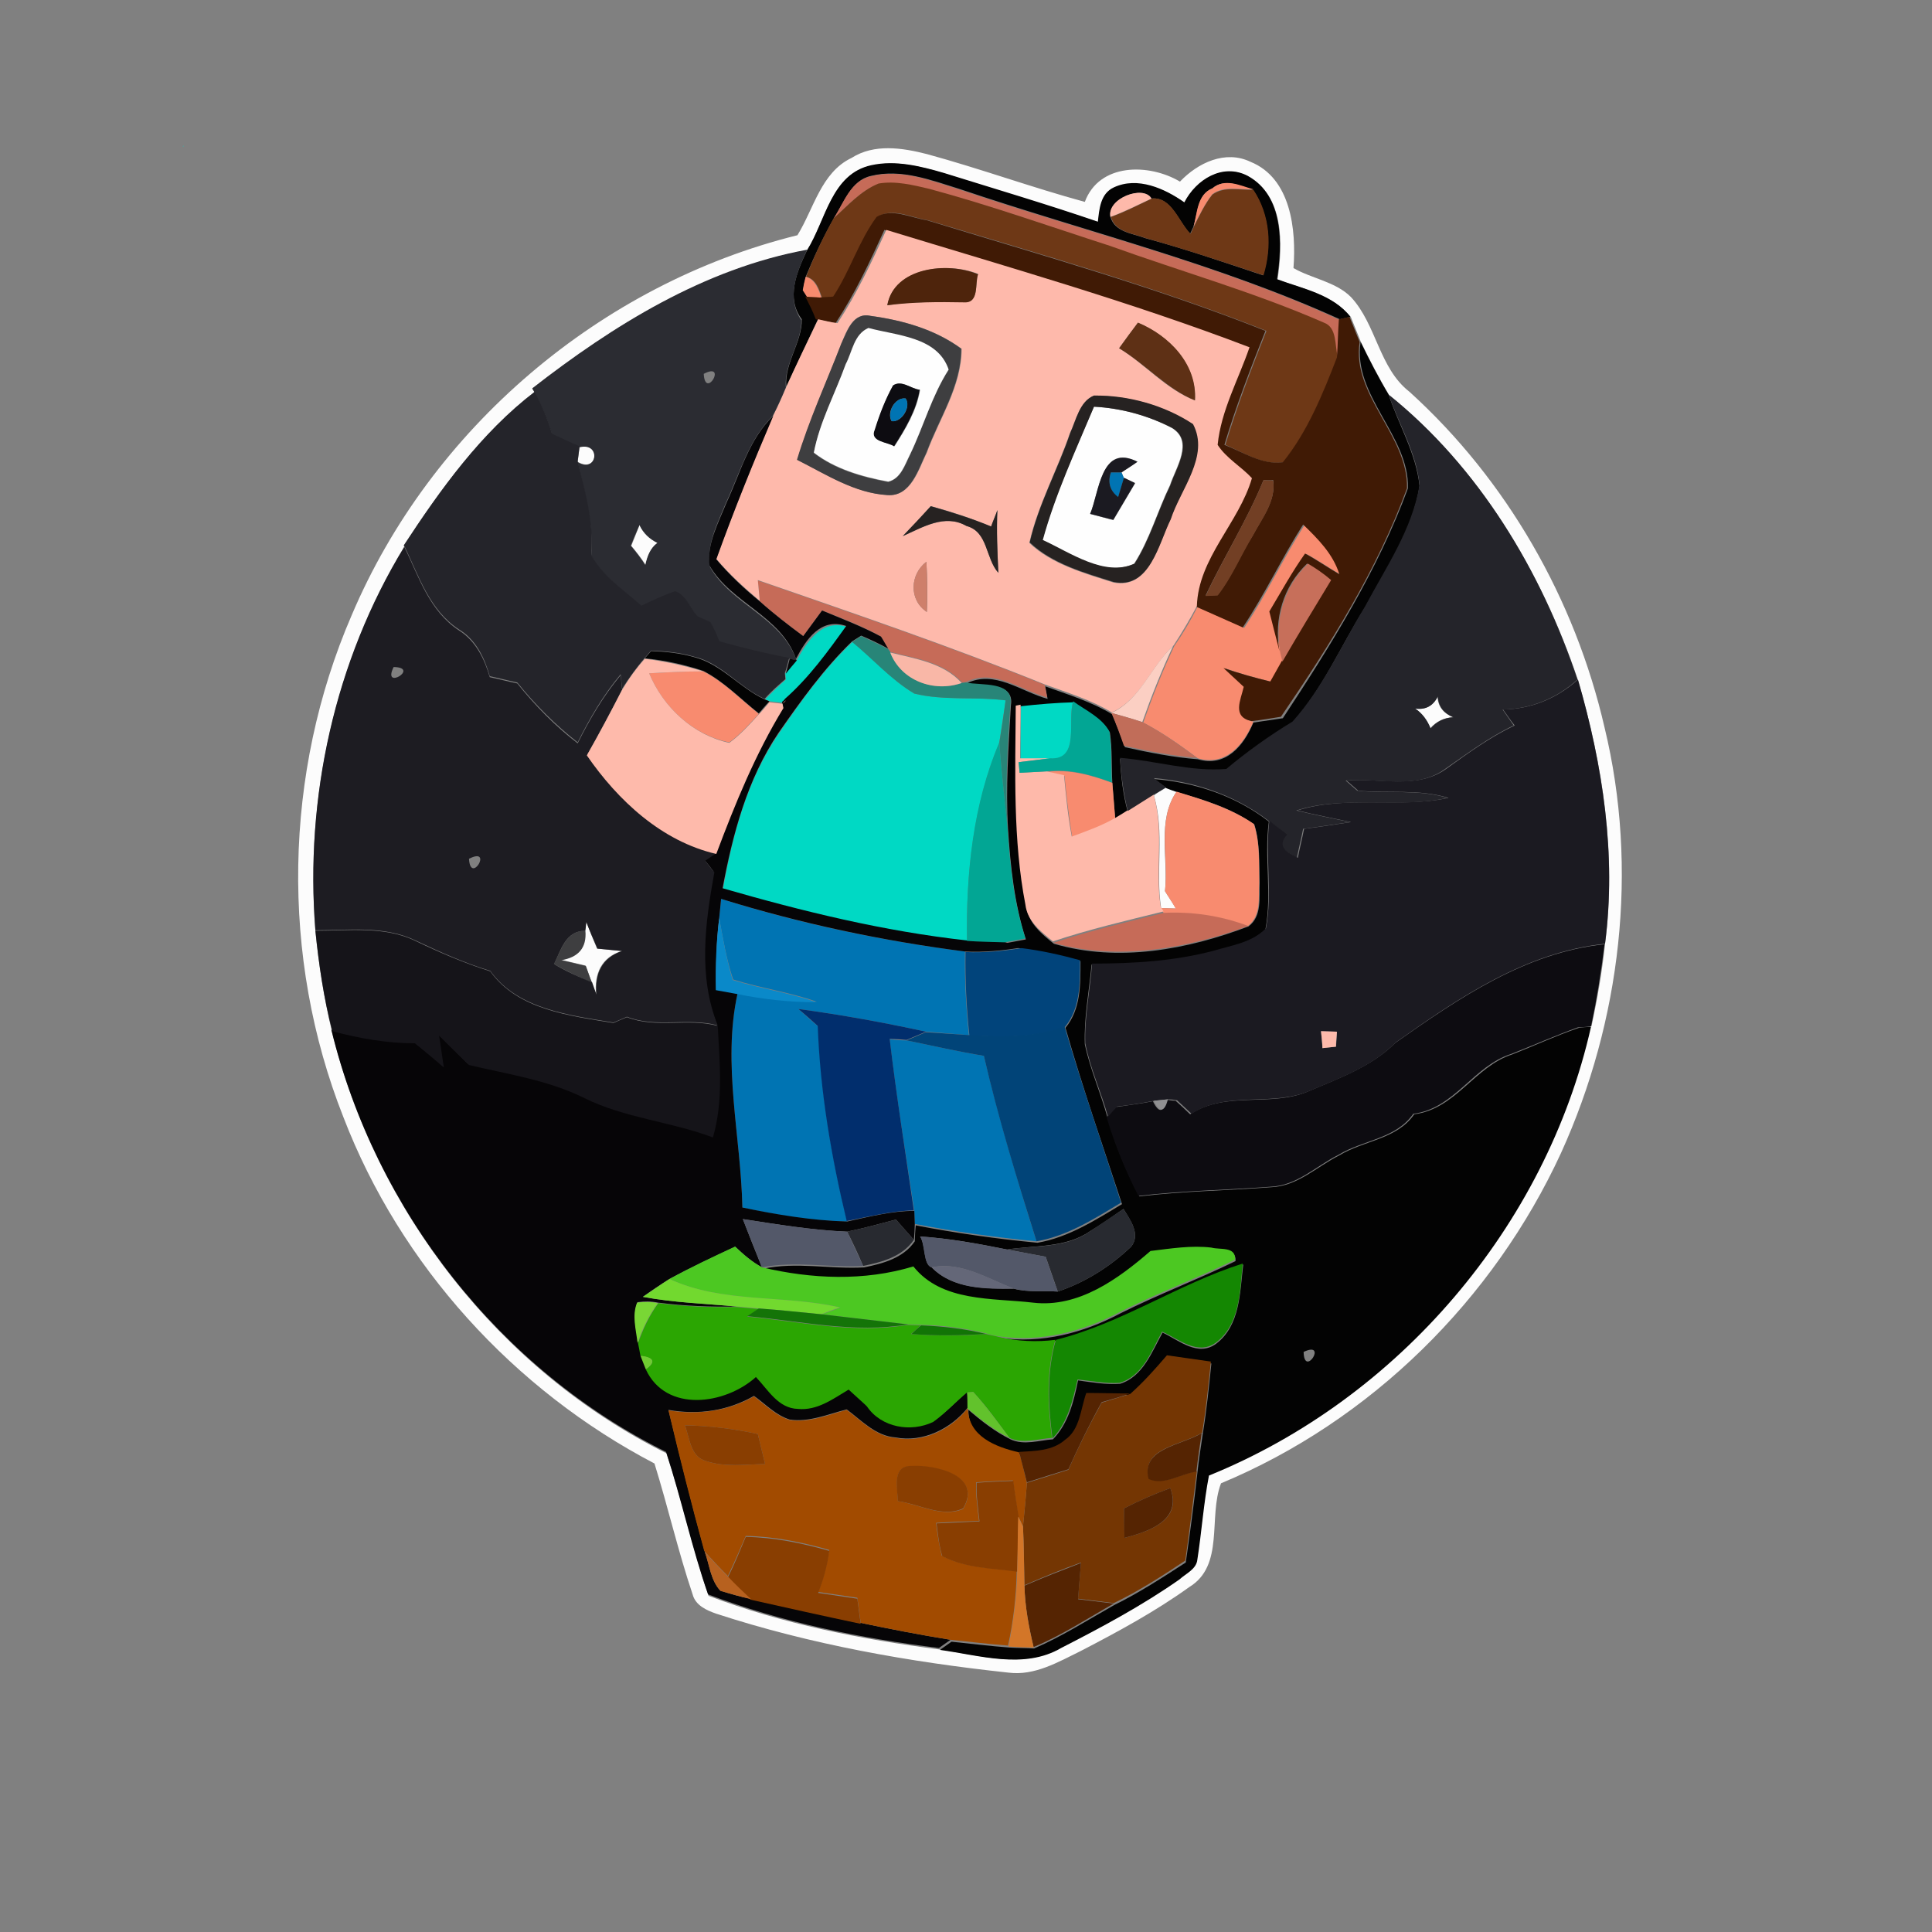 <?xml version="1.0" encoding="utf-8"?>
<!-- Generator: Adobe Illustrator 23.0.0, SVG Export Plug-In . SVG Version: 6.00 Build 0)  -->
<svg version="1.1" id="Layer_1" xmlns="http://www.w3.org/2000/svg" xmlns:xlink="http://www.w3.org/1999/xlink" x="0px" y="0px"
	 viewBox="0 0 400 400" style="enable-background:new 0 0 400 400;" xml:space="preserve">
<rect x="0" y="0" width="400" height="400" fill="#808080" stroke="none"/>
<style type="text/css">
	.st0{fill:#00D9C4;}
	.st1{fill:#FCFCFC;}
	.st2{fill:#030303;}
	.st3{fill:#C66B58;}
	.st4{fill:#6E3816;}
	.st5{fill:#F88B6F;}
	.st6{fill:#FEB9AA;}
	.st7{fill:#401A05;}
	.st8{fill:#FEB9AB;}
	.st9{fill:#2B2C32;}
	.st10{fill:#4E240C;}
	.st11{fill:#3E3E40;}
	.st12{fill:#5E3015;}
	.st13{fill:#FEFEFE;}
	.st14{fill:#0D0C11;}
	.st15{fill:#262221;}
	.st16{fill:#24242A;}
	.st17{fill:#0074B3;}
	.st18{fill:#060507;}
	.st19{fill:#1B1A21;}
	.st20{fill:#723F24;}
	.st21{fill:#1D1C22;}
	.st22{fill:#CE7F6B;}
	.st23{fill:#C76F5A;}
	.st24{fill:#288578;}
	.st25{fill:#FBCFC3;}
	.st26{fill:#FEBAAB;}
	.st27{fill:#F9B7A7;}
	.st28{fill:#02A694;}
	.st29{fill:#C16D59;}
	.st30{fill:#0A89C9;}
	.st31{fill:#151419;}
	.st32{fill:#01447B;}
	.st33{fill:#012E6D;}
	.st34{fill:#014478;}
	.st35{fill:#8F8F91;}
	.st36{fill:#282A30;}
	.st37{fill:#535869;}
	.st38{fill:#4CC822;}
	.st39{fill:#646778;}
	.st40{fill:#148702;}
	.st41{fill:#72D92F;}
	.st42{fill:#79D735;}
	.st43{fill:#2BA602;}
	.st44{fill:#147408;}
	.st45{fill:#127406;}
	.st46{fill:#6FCC31;}
	.st47{fill:#743603;}
	.st48{fill:#A24B00;}
	.st49{fill:#62C22C;}
	.st50{fill:#552402;}
	.st51{fill:#7CC63B;}
	.st52{fill:#893E01;}
	.st53{fill:#D37628;}
	.st54{fill:#B7611F;}
</style>
<g>
	<g>
		<path class="st0" d="M37.8,30.2H38c0,0.1-0.1,0.2-0.1,0.2v-0.2H37.8z"/>
		<path class="st0" d="M165,136.6c2.2-3.9,5.2-8.5,10.4-6.8c-3.9,5.3-7.7,10.7-12.7,15.1c-0.2,0.2-0.5,0.4-0.6,0.6
			c-0.7-0.1-2-0.2-2.7-0.3l-1-0.4c1.4-1.4,2.8-2.8,4.3-4.1l-0.1-1.3C163.2,138.8,164.4,137.4,165,136.6z"/>
		<path class="st0" d="M161.3,151.8c4.6-6.7,9.3-13.3,15.2-18.9c4.3,3.5,8,7.8,12.8,10.7c6.2,1.5,12.7,0.6,18.9,1.4
			c-0.4,2.9-0.9,5.8-1.3,8.7c-5.4,12.9-6.9,27.2-6.7,41.1c-17.2-1.9-34-6-50.5-10.8C151.7,172.8,154.7,161.4,161.3,151.8z"/>
		<path class="st0" d="M211.4,146c3.6-0.4,7.2-0.7,10.8-0.8c-1.3,3.9,1.5,12.2-4.7,11.9c-2.1,0.1-4.2,0.1-6.2,0
			C211.3,153.4,211.3,149.7,211.4,146z"/>
	</g>
	<g>
		<path class="st1" d="M176.3,32.7c4.7-3,10.5-2.1,15.6-0.8c11,3,21.7,6.9,32.7,9.9c3-8.1,13.3-8,19.7-4.2c3.7-3.9,9.4-6.6,14.6-4.1
			c8.4,3.4,9.5,14.1,8.9,22c3.8,2.2,8.7,2.8,11.9,6c5.3,5.7,5.8,14.7,12.1,19.6c20.2,18.3,34.3,43,40.4,69.5
			c7.1,29.3,3.4,60.8-9,88.1c-14,30.4-39.4,55.5-70.4,68.4c-2.7,7,0.8,17-6.6,21.5c-7.1,5.1-14.7,9.2-22.4,13.2
			c-4.7,2.3-9.6,5.2-15,4.5c-20.5-2.2-40.9-5.8-60.5-12.2c-2-0.7-4.3-1.7-4.9-4c-3-8.9-5.1-18.1-7.9-27.1
			c-29.1-15.2-52.6-41-64.4-71.7C58,198.2,58.7,160,72.8,127.4c16.4-38.7,51.5-68.6,92.3-78.7C168.5,43.2,170,35.7,176.3,32.7
			 M167.1,51.8c-21.2,3.9-40.2,15.7-56.9,28.7l0.5,0.7c-11.1,8.5-19.5,20.1-27.1,31.8l0.1,0.3c-14.4,23.7-20.6,52-18.4,79.5
			c0.7,7,1.8,13.9,3.4,20.7c9.1,37.3,34.9,70.3,69.3,87.4c3.2,9.7,5.4,19.8,8.7,29.5c15.3,5.8,31.6,9,47.8,11.1
			c8.2,1.1,17.3,4.2,25.1-0.4c8.4-4.3,16.8-8.7,24.5-14.2c1.3-1.2,3.5-2.1,3.7-4.1c0.9-5.8,1.3-11.6,2.4-17.4
			c39.2-15.9,69.8-51.6,79.1-92.9h0.2c1.2-5.6,2.2-11.3,2.8-17c2.4-18.4-0.4-37-5.6-54.7c-7.6-22.6-20.5-44-39.1-59
			c-2.1-3.5-4-7.2-5.8-10.9c-0.7-1.7-1.4-3.5-2.1-5.2c-3.7-4.7-9.9-5.9-15.2-7.8c1.1-7.3,1.4-17.3-6.1-21.4
			c-5.2-2.8-10.7,0.8-13.1,5.5c-4.1-2.9-9.7-5.3-14.6-3.1c-2.8,1.2-3,4.5-3.3,7.1c-10.6-3.6-21.3-6.7-31.9-10.1
			c-4.8-1.4-10-2.8-15-1.6C172.1,35.9,171,45.6,167.1,51.8z"/>
		<path class="st1" d="M120,92.5c4.6-1,3.7,5.6-0.4,3.1C119.7,94.8,119.9,93.3,120,92.5z"/>
		<path class="st1" d="M132.4,108.7c0.8,1.7,2,2.9,3.8,3.7c-1.5,1.1-2.2,2.8-2.5,4.6c-0.9-1.4-1.9-2.7-3-4
			C131.1,112,132,109.8,132.4,108.7z"/>
		<path class="st1" d="M293,146.7c2.1,0.3,3.7-0.5,4.6-2.5c0.1,2.1,1.3,3.5,3.2,4.3c-1.9,0.1-3.5,0.9-4.7,2.3
			C295.5,149.1,294.4,147.7,293,146.7z"/>
		<path class="st1" d="M241.4,163.1c0.6,0.2,1.7,0.6,2.2,0.8c-4.1,5.9-1.7,13.8-2.4,20.6c0.6,0.9,1.7,2.7,2.3,3.6
			c-0.8,0-2.3-0.1-3.1-0.1c-1.2-7.7,0.8-15.7-1.5-23.3C239.5,164.2,240.7,163.5,241.4,163.1z"/>
		<path class="st1" d="M121.4,190.9c0.7,1.9,1.5,3.7,2.2,5.5c1.3,0.1,3.8,0.4,5.1,0.5c-4.2,1.3-5.7,4.7-5.3,9
			c-0.3-0.8-0.6-1.7-0.9-2.5c-0.3-0.9-0.9-2.6-1.3-3.5c-1.3-0.3-3.8-0.9-5.1-1.2c3.7-0.6,5.3-2.6,5-6.1L121.4,190.9z"/>
	</g>
	<g>
		<path class="st2" d="M167.1,51.8c3.9-6.2,5-15.8,13.3-17.6c5-1.1,10.2,0.2,15,1.6c10.6,3.3,21.4,6.5,31.9,10.1
			c0.3-2.6,0.5-5.8,3.3-7.1c4.9-2.3,10.5,0.2,14.6,3.1c2.4-4.7,7.9-8.2,13.1-5.5c7.5,4.1,7.2,14.1,6.1,21.4c5.3,2,11.5,3.1,15.2,7.8
			l-2.2,0.5c-25.3-11.5-52.5-18.1-78.8-27c-5.8-1.8-12-4.2-18.2-2.7c-4.2,0.9-5.6,5.5-7.7,8.7c-2.2,3.9-4.1,7.9-5.8,12
			c-0.2,0.7-0.5,2.1-0.6,2.8l0.9,1.4c0.8,1.5,1.6,3.1,2.2,4.7c-2.2,4.7-4.4,9.3-6.6,14c-0.4-4.9,3.3-9.2,3.2-13.9
			C162.7,61.7,164.9,56.4,167.1,51.8 M251,39c-3.2,1.3-3,5.2-3.9,7.9c-0.2,0.4-0.5,1.1-0.7,1.5c-2.4-2.5-3.9-7.7-8-7.3
			c-1.6-2.9-9.2,0-8.5,3.8c0.9,3.2,4.6,3.4,7.2,4.4c8.2,2.2,16.3,5,24.4,7.7c1.8-5.9,1.4-12.5-2.1-17.7
			C256.7,38.5,253.6,36.8,251,39z"/>
		<path class="st2" d="M291.5,101.1c0.3-10.9-11.5-19.2-9.8-30.3c1.8,3.7,3.7,7.4,5.8,10.9c2.1,6.3,5.7,12.2,6.4,18.9
			c-1.4,9.2-6.9,17.1-11.3,25.2c-5,7.9-8.7,16.8-15,23.8c-4.8,2.9-9.4,6.2-13.7,9.8c-7.4,0.5-14.7-1.7-22-2.3
			c0.2,3.7,0.6,7.4,1.6,11c-0.7,0.4-2,1.2-2.6,1.6c-0.2-2.5-0.4-5-0.6-7.5c-0.2-3.5,0-7-0.5-10.5c-1.6-2.9-4.9-4.4-7.5-6.3
			c-3.6,0.1-7.2,0.4-10.8,0.8l-1,0.2c-0.2,13.8-0.6,27.8,2,41.4c0.5,3.4,3.2,5.6,5.7,7.6c13.3,3.9,27.7,1.2,40.3-3.6
			c2.8-2.1,2.2-5.9,2.3-9c-0.1-4,0.1-8.2-1.1-12.1c-4.8-3.4-10.4-5.1-16-6.7c-0.6-0.2-1.7-0.6-2.2-0.8c-0.6-0.5-1.9-1.4-2.5-1.9
			c8.5,0.7,16.9,3.5,23.7,8.8c-1,7.4,0.7,14.9-0.7,22.3c-2.8,2.9-7,3.5-10.7,4.6c-8.2,2.2-16.8,2.8-25.3,2.7
			c-0.5,5.5-1.6,11-1.4,16.5c1.1,5.2,3.3,10.1,4.7,15.2c1.6,5.6,3.9,11.1,6.6,16.3c9-1.1,18.2-1.2,27.3-1.9
			c5.4-0.2,9.5-4.3,14.1-6.6c5.1-3.1,11.9-3.3,15.5-8.5c8.6-1.1,12.5-9.9,20.3-12.4c4.6-1.8,9.1-3.9,13.8-5.5
			c0.6-0.1,1.9-0.2,2.5-0.2c-9.3,41.3-39.9,77-79.1,92.9c-1.1,5.7-1.5,11.6-2.4,17.4c-0.2,2-2.4,2.9-3.7,4.1
			c-7.7,5.4-16.1,9.9-24.5,14.2c-7.7,4.5-16.9,1.5-25.1,0.4l2.4-1.7c4,0.4,7.9,0.9,11.9,1.2c1.3,0.1,3.9,0.1,5.2,0.2
			c5.8-2.5,11.1-5.9,16.6-9c5.1-2.5,10-5.7,14.8-8.8c0.9-6.2,1.7-12.3,2.4-18.5c0.3-2.7,0.7-5.4,1.1-8c0.8-4.9,1.3-9.8,1.8-14.7
			c-3-0.4-6.1-0.9-9.1-1.3c-2.4,2.7-4.8,5.5-7.6,7.8c-3,0-6.1-0.1-9.1-0.1c-1.2,3.4-1.3,7.6-4.4,9.9c-2.6,2.3-6.3,2.3-9.5,2.5
			c-4.8-1.1-10.7-3.3-10.6-9.2c2.7,2.3,5.5,4.5,8.7,6.1c2.8,1.3,5.9,0.2,8.8,0c3.2-3.3,4.3-7.8,5.2-12.2c2.9,0.4,5.8,0.9,8.7,0.7
			c4.8-1.5,6.6-6.7,8.8-10.6c3.4,1.6,7.3,5.1,11.1,2.3c5-3.8,4.9-10.7,5.6-16.4c-13.3,4.2-25.1,12.4-38.7,15.8
			c-3.9,0.4-7.9,0.3-11.7-0.6c8.7,1.2,17.3-1,25-5.1c7.8-3.9,16-7,23.8-10.8c0.2-2.8-3.1-2-4.9-2.5c-4.2-0.5-8.4,0.2-12.6,0.7
			c-6.7,5.9-14.9,11.8-24.3,10.7c-8.5-1-18.9-0.1-24.8-7.5c-10.2,3.1-21,2.6-31.3,0.2c6.9-1.5,14,0.1,21-0.3
			c3.9-0.8,8.1-1.9,10.5-5.4c0-0.8,0.1-2.5,0.2-3.3c8.3,1.6,16.8,2.8,25.2,3.6c6.4-1.1,12-4.7,17.5-8c-4-12.2-8.2-24.2-11.7-36.5
			c3.2-3.9,3.1-9,3.1-13.8c-4-1.1-8-2-12.1-2.5c-0.9-0.3-2.6-0.9-3.5-1.2c1.1-0.2,3.2-0.6,4.3-0.8c-2.4-7.4-3.2-15.2-3.7-22.9
			c-0.5-8.5,0.1-17.1,0.6-25.6c0.8-4.9-6.1-3.9-9.2-4.5c5.8-2.9,11.3,1.7,16.8,3.2l-0.5-2.6c4.7,1.7,9.6,3.2,13.9,5.8
			c0.9,2.2,1.8,4.5,2.6,6.8c5,1.1,10,2.1,15.1,2.5c5.8,1.7,9.5-2.8,11.5-7.6c2-0.3,4.1-0.6,6.1-0.9
			C275.6,133.5,285.3,118,291.5,101.1 M225.7,254.9c-5,3.5-11.5,2.9-17.2,3.8c-5.9-1.2-11.9-2.3-18-2.7c1.2,1.8,0.6,5.8,2.4,6.4
			c4.4,4.5,11.2,4.4,17,4.4c2.9,0.8,6.1,0.4,9.1,0.6c5.7-1.9,10.9-5.2,15.2-9.3c2-2.6-0.2-5.5-1.6-7.8
			C230.3,251.9,228,253.5,225.7,254.9 M269.9,279.9C270,285.4,275,277.5,269.9,279.9z"/>
		<path class="st2" d="M134.8,134.8c2.9,0.1,5.9,0.4,8.7,1.2c5.8,1.4,9.6,6.4,14.8,8.8l1,0.4c-0.6,0.6-1.7,1.9-2.2,2.5
			c-3.8-3-7.2-6.6-11.5-8.8c-3.9-1.3-8-2.2-12.1-2.6L134.8,134.8z"/>
	</g>
	<g>
		<path class="st3" d="M172.6,45.2c2.1-3.2,3.5-7.8,7.7-8.7c6.2-1.6,12.4,0.9,18.2,2.7c26.3,8.9,53.5,15.4,78.8,27
			c-0.2,2.6-0.3,5.3-0.4,7.9c-0.7-2.4-0.1-6.2-2.9-7.2c-14.4-6.3-29.5-10.6-44.3-15.9c-12.4-4.1-24.7-8.5-37.4-11.8
			c-3.4-0.8-7-1.7-10.5-1.1C178.2,39.5,175.5,42.6,172.6,45.2z"/>
		<path class="st3" d="M156.9,120.2c19.9,6.9,39.9,13.7,59.4,21.6l0.5,2.6c-5.5-1.5-11-6.1-16.8-3.2c-0.2,0-0.6,0.1-0.8,0.1
			c-3.8-4.2-9.6-5-14.8-6.3c-0.1-0.2-0.3-0.5-0.5-0.7c-0.4-0.6-1.1-1.9-1.5-2.5c-3.9-2.2-8.1-3.8-12.2-5.4c-1.3,1.8-2.6,3.5-3.9,5.3
			c-3.1-2.3-6.2-4.7-9-7.2C157.2,123.4,157,121.3,156.9,120.2z"/>
		<path class="st3" d="M218.1,195.2c7.5-2.5,15.2-4.3,22.9-6.2c5.9-0.4,11.9,0.5,17.5,2.7C245.7,196.4,231.3,199,218.1,195.2z"/>
	</g>
	<g>
		<path class="st4" d="M172.6,45.2c2.9-2.6,5.6-5.7,9.3-7.2c3.5-0.6,7.1,0.3,10.5,1.1c12.6,3.4,25,7.8,37.4,11.8
			c14.7,5.3,29.9,9.6,44.3,15.9c2.8,1,2.2,4.8,2.9,7.2c-3,7.5-6.2,15.4-11.2,21.7c-4.4,0.7-8.3-2-12.1-3.6c2.4-8,5.4-15.8,8.5-23.6
			c-22.9-9.1-46.6-15.8-70.1-22.9c-3.3-0.5-7.3-2.7-10.4-0.7c-3.8,5-5.5,11.2-8.7,16.6c-0.7,0.1-2.1,0.1-2.8,0.2
			c-0.6-1.7-1.2-3.9-3.3-4.4C168.5,53.2,170.4,49.1,172.6,45.2z"/>
		<path class="st4" d="M251,40.3c2.5-1.8,5.7-0.9,8.5-1c3.5,5.2,3.9,11.8,2.1,17.7c-8.1-2.7-16.2-5.4-24.4-7.7
			c-2.6-1-6.3-1.2-7.2-4.4c2.9-1,5.7-2.5,8.5-3.8c4.1-0.4,5.5,4.8,8,7.3c0.2-0.4,0.5-1.1,0.7-1.5C248.3,44.7,249.4,42.3,251,40.3z"
			/>
	</g>
	<g>
		<path class="st5" d="M251,39c2.6-2.2,5.7-0.6,8.5,0.2c-2.8,0.1-6.1-0.8-8.5,1c-1.6,2-2.7,4.4-3.9,6.7
			C247.9,44.2,247.8,40.3,251,39z"/>
		<path class="st5" d="M166.8,57.3c2,0.5,2.7,2.7,3.3,4.4c-0.7-0.1-2.2-0.1-3-0.2l-0.9-1.4C166.3,59.4,166.6,58,166.8,57.3z"/>
		<path class="st5" d="M257.6,130c4.6-6.9,8-14.3,12.5-21.3c3.1,2.9,6.1,6.1,7.5,10.3c-2.4-1.4-4.7-3-7.1-4.3c-2.8,3.8-5,8-7.4,12
			c0.7,2.7,1.4,5.4,2.1,8.2c0.1,0.6,0.4,1.6,0.5,2.2c-0.8,1.4-1.5,2.7-2.3,4.1c-3.3-0.8-6.5-1.7-9.7-2.8c1.4,1.3,2.8,2.6,4.2,3.9
			c-0.6,2.7-2.5,6.3,1.6,7.1c-2,4.8-5.7,9.3-11.5,7.6c-3.6-2.7-7.3-5.3-11.3-7.4c1.9-5.4,4-10.7,6.4-15.8c1.8-2.6,3.4-5.3,4.8-8.1
			C251.1,127,254.4,128.5,257.6,130z"/>
		<path class="st5" d="M134.4,139.4c3.7-0.2,7.4-0.4,11.2-0.4c4.3,2.2,7.7,5.8,11.5,8.8c-1.9,2.1-3.8,4.2-6.1,5.9
			C143.5,152.2,137.3,146.4,134.4,139.4z"/>
		<path class="st5" d="M216.8,159.8c4.6-0.6,9.2,0.7,13.5,2.3c0.2,2.5,0.4,5,0.6,7.5c-2.8,1.5-5.9,2.7-8.9,3.8
			c-0.7-4.2-1.2-8.5-1.6-12.7C219.5,160.4,217.7,160,216.8,159.8z"/>
		<path class="st5" d="M241.2,184.5c0.8-6.8-1.7-14.7,2.4-20.6c5.5,1.7,11.2,3.4,16,6.7c1.3,3.9,1,8.1,1.1,12.1
			c-0.2,3.1,0.5,6.8-2.3,9c-5.6-2.1-11.5-3-17.5-2.7l-0.6-1c0.8,0,2.3,0.1,3.1,0.1C242.9,187.1,241.7,185.4,241.2,184.5z"/>
	</g>
	<g>
		<path class="st6" d="M229.9,44.9c-0.8-3.8,6.8-6.7,8.5-3.8C235.6,42.4,232.9,43.8,229.9,44.9z"/>
		<path class="st6" d="M210.3,146.1l1-0.2c0,3.7-0.1,7.4-0.1,11.1c2.1,0,4.1,0,6.2,0c-1.6,0.2-4.9,0.6-6.5,0.8l0.2,2.2
			c1.4-0.1,4.2-0.2,5.6-0.3c0.9,0.2,2.7,0.6,3.6,0.8c0.4,4.3,0.8,8.5,1.6,12.7c3-1.1,6.1-2.2,8.9-3.8c0.7-0.4,2-1.2,2.6-1.6
			c1.8-1.1,3.6-2.3,5.4-3.4c2.3,7.6,0.3,15.6,1.5,23.3l0.6,1c-7.7,1.9-15.4,3.7-22.9,6.2c-2.5-2-5.3-4.2-5.7-7.6
			C209.7,173.9,210.2,159.9,210.3,146.1z"/>
	</g>
	<g>
		<path class="st7" d="M181.5,44.9c3.1-1.9,7.1,0.2,10.4,0.7c23.5,7.2,47.2,13.8,70.1,22.9c-3.1,7.8-6.1,15.6-8.5,23.6
			c3.9,1.5,7.8,4.2,12.1,3.6c5.1-6.3,8.3-14.2,11.2-21.7c0.2-2.6,0.2-5.3,0.4-7.9l2.2-0.5c0.7,1.7,1.4,3.5,2.1,5.2
			c-1.7,11.1,10.1,19.4,9.8,30.3c-6.2,16.9-15.9,32.4-26.1,47.3c-2,0.3-4.1,0.7-6.1,0.9c-4.1-0.9-2.2-4.4-1.6-7.1
			c-1.4-1.3-2.8-2.6-4.2-3.9c3.2,1.1,6.4,2,9.7,2.8c0.8-1.4,1.5-2.7,2.3-4.1c3.3-5.7,6.7-11.3,10.1-16.9c-1.5-1.3-3.2-2.4-4.8-3.4
			c-4.9,4.7-6.9,11.4-5.7,18.1c-0.7-2.7-1.4-5.4-2.1-8.2c2.4-4,4.7-8.2,7.4-12c2.4,1.3,4.7,2.9,7.1,4.3c-1.3-4.2-4.4-7.3-7.5-10.3
			c-4.4,6.9-7.9,14.4-12.5,21.3c-3.3-1.5-6.6-2.9-9.9-4.4c0.4-10,8.8-17.2,11.4-26.5c-2.2-2.4-5.3-4.1-7.1-6.9
			c0.7-7.1,4.3-13.5,6.6-20.2c-24.7-9.4-50-16.6-75.2-24.3c-3,6.6-6.1,13.2-10.1,19.3c-1-0.2-3.1-0.6-4.1-0.8
			c-0.6-1.6-1.4-3.2-2.2-4.7c0.7,0.1,2.2,0.1,3,0.2c0.7-0.1,2.1-0.1,2.8-0.2C176,56.1,177.8,49.9,181.5,44.9 M261.6,99.4
			c-3.4,8.3-8.2,15.9-12,23.9c0.6,0,1.9-0.1,2.5-0.1c2.9-3.8,4.7-8.3,7.3-12.4c1.9-3.6,4.8-7.1,4.2-11.4
			C263.1,99.5,262.1,99.4,261.6,99.4z"/>
	</g>
	<g>
		<path class="st8" d="M173.4,66.9c4-6.1,7.1-12.7,10.1-19.3c25.2,7.7,50.6,14.9,75.2,24.3c-2.3,6.7-5.9,13.1-6.6,20.2
			c1.8,2.8,4.9,4.5,7.1,6.9c-2.7,9.3-11.1,16.5-11.4,26.5c-1.5,2.8-3.1,5.5-4.8,8.1c-4.7,4.3-6.7,11.1-12.8,13.9
			c-4.3-2.6-9.2-4.1-13.9-5.8c-19.5-7.9-39.5-14.7-59.4-21.6c0.1,1.1,0.3,3.2,0.4,4.3c-3.2-2.7-6.3-5.5-9-8.7
			c3.6-10,7.6-19.9,11.8-29.7c1-1.9,1.8-3.9,2.7-5.9c2.1-4.7,4.4-9.4,6.6-14C170.3,66.3,172.3,66.8,173.4,66.9 M183.7,63.2
			c5.3-0.8,10.6-0.7,15.9-0.7c3.2,0.3,2.2-3.9,2.9-5.8C196.2,54.2,185.2,55.3,183.7,63.2 M174.2,71.1c-3,8-6.7,15.9-9.1,24.1
			c5.9,3,11.9,6.9,18.7,7.3c4.9,0.3,6.4-5.4,8.1-8.8c2.6-7.1,7.2-13.7,7.2-21.5c-5.5-4-12.2-5.9-18.8-6.8
			C176.6,64.6,175.3,68.5,174.2,71.1 M231.7,72.1c5.4,3.3,9.7,8.5,15.7,10.8c0.4-7.5-5.4-13.4-11.8-16.1
			C234.3,68.5,233,70.3,231.7,72.1 M226.5,81.9c-3,1.2-3.7,5.1-5,7.8c-2.6,7.6-6.6,14.8-8.4,22.7c4.6,4.4,11.4,6.3,17.4,8.2
			c7.5,1.5,9.3-7.9,11.8-13c2-6.3,8.1-13.1,4.6-19.7C241,83.9,233.5,81.9,226.5,81.9 M192.7,104.8c-1.8,2.1-3.8,4.1-5.8,6.2
			c4.1-1.8,8.7-4.7,13.2-2.1c4.5,1.2,3.9,6.7,6.6,9.7c-0.2-4.3-0.4-8.6-0.2-13c-0.3,0.9-1,2.5-1.3,3.4
			C201.1,107.3,196.9,105.9,192.7,104.8 M191.9,126.7c0.2-3.5,0.1-7-0.1-10.4C188.4,118.9,188.1,124.2,191.9,126.7z"/>
	</g>
	<g>
		<path class="st9" d="M110.2,80.4c16.7-13,35.6-24.8,56.9-28.7c-2.1,4.6-4.4,9.9-1.2,14.6c0.1,4.7-3.6,8.9-3.2,13.9
			c-0.8,2-1.7,3.9-2.7,5.9c-5,4.9-6.8,11.8-9.7,18c-1.7,4.2-4.1,8.6-3.3,13.3c4.4,7.8,14.8,10.4,17.9,19.3l-1.5-0.3
			c-4.8-0.9-9.6-2.1-14.4-3.4c-0.6-1.3-1.3-2.7-1.9-4c-0.9-0.4-1.8-0.8-2.7-1.2c-1.5-1.7-2.3-4.5-4.6-5.2c-2.4,0.8-4.7,1.9-7,3
			c-3.7-3.3-8-6.2-10.4-10.5c0.5-6.7-1.3-13-2.8-19.4c4.1,2.4,4.9-4.2,0.4-3.1c-1.9-0.8-3.8-1.7-5.7-2.6c-0.9-3-2.1-5.9-3.6-8.7
			L110.2,80.4 M145.7,77.4C146,82.9,150.7,74.8,145.7,77.4 M132.4,108.7c-0.5,1.1-1.4,3.2-1.8,4.3c1.1,1.3,2.1,2.6,3,4
			c0.4-1.8,1-3.5,2.5-4.6C134.5,111.6,133.2,110.4,132.4,108.7z"/>
	</g>
	<g>
		<path class="st10" d="M183.7,63.2c1.4-7.9,12.5-9.1,18.8-6.4c-0.7,1.9,0.3,6-2.9,5.8C194.3,62.5,189,62.5,183.7,63.2z"/>
	</g>
	<g>
		<path class="st11" d="M174.2,71.1c1.2-2.5,2.4-6.5,6-5.7c6.7,0.9,13.4,2.8,18.8,6.8c0,7.8-4.6,14.4-7.2,21.5
			c-1.7,3.5-3.3,9.2-8.1,8.8c-6.8-0.4-12.7-4.3-18.7-7.3C167.5,86.9,171.1,79.1,174.2,71.1 M175.1,75.4c-2.2,6.1-5.4,11.9-6.6,18.4
			c4.4,3.4,10,5,15.4,6c2.6-0.7,3.5-3.5,4.5-5.6c2.8-5.8,4.5-12.2,8-17.6c-2.4-6.8-10.7-7-16.6-8.6
			C176.8,69.2,176.4,72.8,175.1,75.4z"/>
		<path class="st11" d="M114.7,199.6c1.5-2.9,2.4-6.9,6.5-6.9c0.3,3.5-1.4,5.5-5,6.1c1.3,0.3,3.8,0.9,5.1,1.2
			c0.3,0.9,0.9,2.6,1.3,3.5C119.9,202.3,117.2,201,114.7,199.6z"/>
	</g>
	<g>
		<path class="st12" d="M231.7,72.1c1.3-1.8,2.6-3.6,3.9-5.3c6.5,2.7,12.3,8.6,11.8,16.1C241.5,80.5,237.2,75.4,231.7,72.1z"/>
	</g>
	<g>
		<path class="st13" d="M175.1,75.4c1.4-2.6,1.7-6.2,4.7-7.5c5.9,1.6,14.3,1.8,16.6,8.6c-3.5,5.5-5.2,11.8-8,17.6
			c-1.1,2.1-1.9,5-4.5,5.6c-5.4-1-11-2.6-15.4-6C169.7,87.4,172.9,81.5,175.1,75.4 M184.9,79.8c-1.6,2.9-2.8,6-3.7,9.2
			c-1.1,2.5,2.7,2.5,4,3.4c2.3-3.6,4.6-7.4,5.3-11.7C188.6,80.5,186.7,78.6,184.9,79.8z"/>
		<path class="st13" d="M226.5,84.2c5.6,0.3,11.2,1.8,16.1,4.4c4.6,2.8,0.8,8.2-0.4,11.9c-2.6,5.4-4.2,11.2-7.4,16.2
			c-6.2,2.9-13.3-2.2-19-4.9C218.5,102.2,222.6,93.2,226.5,84.2 M225.7,106.4c1.2,0.3,3.6,1,4.8,1.3c1.5-2.5,3-5.1,4.5-7.6
			c-0.6-0.3-1.7-0.8-2.3-1.1l-0.5-1.2c0.8-0.6,2.5-1.7,3.3-2.2C227.9,91.7,227.7,101.8,225.7,106.4z"/>
	</g>
	<g>
		<path class="st14" d="M184.9,79.8c1.8-1.2,3.7,0.7,5.5,0.9c-0.7,4.3-3,8.1-5.3,11.7c-1.3-0.9-5.1-0.9-4-3.4
			C182.1,85.8,183.3,82.7,184.9,79.8 M184.6,87.2c2.1,0.3,4.1-3,2.9-4.7C185.3,82.2,183.5,85.4,184.6,87.2z"/>
		<path class="st14" d="M288.9,215.9c13.1-9.2,26.9-18.7,43.3-20.4c-0.7,5.7-1.6,11.4-2.8,17h-0.2c-0.6,0.1-1.9,0.2-2.5,0.2
			c-4.7,1.7-9.2,3.7-13.8,5.5c-7.9,2.5-11.7,11.3-20.3,12.4c-3.6,5.2-10.4,5.4-15.5,8.5c-4.6,2.3-8.6,6.4-14.1,6.6
			c-9.1,0.7-18.2,0.8-27.3,1.9c-2.7-5.2-4.9-10.7-6.6-16.3c0.5-0.5,1.5-1.6,1.9-2.1c2.6-0.4,5.2-0.7,7.7-1.2
			c1.2,2.5,2.2,2.4,2.9-0.3c0.5,0.1,1.4,0.2,1.8,0.2c1,0.9,2,1.8,3,2.8c7.5-5,16.9-1.3,24.8-4.9
			C277.6,223.1,284.1,220.7,288.9,215.9z"/>
	</g>
	<g>
		<path class="st15" d="M226.5,81.9c7.1-0.1,14.6,2,20.5,5.9c3.5,6.6-2.6,13.5-4.6,19.7c-2.5,5-4.3,14.5-11.8,13
			c-6.1-1.9-12.8-3.8-17.4-8.2c1.8-7.9,5.8-15,8.4-22.7C222.8,87,223.5,83.1,226.5,81.9 M226.5,84.2c-3.8,9.1-8,18.1-10.6,27.6
			c5.7,2.6,12.8,7.7,19,4.9c3.2-5,4.8-10.9,7.4-16.2c1.2-3.7,5-9.1,0.4-11.9C237.6,86,232.1,84.5,226.5,84.2z"/>
		<path class="st15" d="M192.7,104.8c4.2,1.2,8.4,2.5,12.5,4.2c0.3-0.9,1-2.5,1.3-3.4c-0.2,4.3,0,8.6,0.2,13c-2.7-3-2.1-8.5-6.6-9.7
			c-4.5-2.6-9.1,0.3-13.2,2.1C188.9,108.9,190.8,106.9,192.7,104.8z"/>
	</g>
	<g>
		<path class="st16" d="M83.6,112.9c7.6-11.6,16-23.3,27.1-31.8c1.5,2.8,2.7,5.7,3.6,8.7c1.9,0.9,3.8,1.8,5.7,2.6
			c-0.1,0.8-0.3,2.3-0.4,3.1c1.6,6.4,3.4,12.7,2.8,19.4c2.4,4.4,6.8,7.3,10.4,10.5c2.3-1.1,4.6-2.2,7-3c2.3,0.8,3.1,3.5,4.6,5.2
			c0.9,0.4,1.8,0.8,2.7,1.2c0.7,1.3,1.3,2.6,1.9,4c4.8,1.3,9.5,2.5,14.4,3.4c-0.2,0.8-0.6,2.3-0.9,3.1l0.1,1.3
			c-1.5,1.3-3,2.6-4.3,4.1c-5.3-2.4-9-7.5-14.8-8.8c-2.8-0.8-5.8-1.1-8.7-1.2l-1.3,1.5c-1.7,2-3.3,4.2-4.7,6.4l-0.3-3
			c-3.6,4.3-6.4,9.1-8.9,14.1c-4.6-3.6-8.8-7.8-12.5-12.4c-1.9-0.4-3.8-0.9-5.7-1.3c-1.1-3.9-2.9-7.6-6.4-9.7
			c-6.1-4-8.3-11.1-11.3-17.3L83.6,112.9z"/>
		<path class="st16" d="M287.5,81.7c18.7,15,31.6,36.5,39.1,59c-4.3,3.9-9.7,6.1-15.5,6.2c0.8,1.1,1.5,2.2,2.3,3.3
			c-5.1,2.4-9.6,5.8-14.2,9c-6,4.4-13.7,1.8-20.6,2.4c0.6,0.5,1.8,1.6,2.4,2.1c6.2,0.7,12.6-0.4,18.7,1.5
			c-10.3,2.3-21.3-0.6-31.3,2.6c3.7,0.9,7.4,1.6,11.1,2.4c-3.3,0.5-6.5,1-9.7,1.4c-0.4,2-0.9,4-1.3,6c-2-1.2-4.6-2.3-2.2-4.8
			c-1.2-1-2.5-2-3.7-2.9c-6.8-5.2-15.2-8.1-23.7-8.8c0.6,0.5,1.8,1.4,2.5,1.9c-0.6,0.4-1.9,1.2-2.5,1.5c-1.8,1.1-3.6,2.3-5.4,3.4
			c-0.9-3.6-1.4-7.3-1.6-11c7.4,0.6,14.6,2.9,22,2.3c4.3-3.6,8.9-6.9,13.7-9.8c6.3-7,10.1-15.8,15-23.8c4.3-8.1,9.8-16,11.3-25.2
			C293.3,93.9,289.7,88,287.5,81.7 M293,146.7c1.5,1,2.5,2.4,3.2,4.1c1.2-1.4,2.8-2.2,4.7-2.3c-1.9-0.8-3.1-2.1-3.2-4.3
			C296.7,146.2,295.1,147,293,146.7z"/>
	</g>
	<g>
		<path class="st17" d="M184.6,87.2c-1-1.8,0.7-5,2.9-4.7C188.7,84.2,186.6,87.5,184.6,87.2z"/>
		<path class="st17" d="M230,97.8c0.6,0,1.7,0,2.2,0l0.5,1.2c-0.3,1-0.9,3-1.2,4C229.8,101.6,229.3,99.9,230,97.8z"/>
		<path class="st17" d="M148.9,190.1c0.1-1,0.3-3,0.4-4c16.5,5.2,33.4,8.7,50.5,10.9c-0.1,5.8,0.2,11.5,0.8,17.3
			c-3-0.2-5.9-0.5-8.9-0.7c-8.7-1.9-17.5-3.5-26.4-4.7c1,0.9,3,2.7,4.1,3.6c0.5,13.7,2.8,27.2,6,40.4c-7.3-0.1-14.6-1.3-21.7-2.9
			c-0.3-14.7-4.2-29.7-1-44.3c5.4,1.1,10.9,1.7,16.4,1.7c-5.6-2-11.6-2.8-17.3-4.6C150.4,198.7,149.7,194.4,148.9,190.1z"/>
		<path class="st17" d="M184.2,215.2c0.9,0.1,2.6,0.2,3.5,0.2c5.3,1.1,10.6,2.3,16,3.2c3.1,13,6.9,25.7,10.9,38.4
			c-8.5-0.8-16.9-2-25.2-3.6l-0.1-2.7C187.5,238.9,185.6,227.1,184.2,215.2z"/>
	</g>
	<g>
		<path class="st18" d="M150.4,104.1c2.9-6.2,4.6-13.1,9.7-18c-4.2,9.8-8.2,19.7-11.8,29.7c2.7,3.2,5.8,6.1,9,8.7
			c2.9,2.6,5.9,4.9,9,7.2c1.3-1.8,2.6-3.5,3.9-5.3c4.1,1.7,8.3,3.3,12.2,5.4c0.4,0.6,1.1,1.9,1.5,2.5c-1.8-1-3.7-1.9-5.6-2.7
			c-0.5,0.3-1.4,0.9-1.9,1.2c-5.8,5.6-10.6,12.3-15.2,18.9c-6.5,9.6-9.5,21-11.6,32.2c16.6,4.8,33.4,8.9,50.5,10.8
			c2.6,0.1,5.2,0.2,7.8,0.3c0.9,0.3,2.6,0.9,3.5,1.2c-3.8,0.6-7.7,1-11.6,0.8c-17.1-2.2-34.1-5.8-50.5-10.9c-0.1,1-0.3,3-0.4,4
			c-0.6,4.9-0.7,9.9-0.6,14.8c1.1,0.2,3.3,0.6,4.4,0.8c-3.2,14.6,0.7,29.6,1,44.3c7.2,1.5,14.4,2.7,21.7,2.9c4.6-1,9.2-2.2,13.9-2.2
			l0.1,2.7c0,0.8-0.1,2.5-0.2,3.3c-1.2-1.4-2.5-2.8-3.7-4.2c-3.4,0.9-6.7,1.8-10.1,2.5c-7.3-0.3-14.4-1.5-21.6-2.6
			c1.3,3.4,2.6,6.7,4,10c-2.1-1.1-3.9-2.7-5.6-4.3c-4.6,2.2-9.2,4.3-13.6,6.7c-1.9,1.2-3.7,2.4-5.5,3.7c6.4,1.2,12.9,1.4,19.4,2
			c-5.4,0.1-10.8-0.1-16.2-0.8c-1.5-0.3-2.9-0.3-4.3-0.1c-1.1,2.7-0.3,5.6,0.2,8.3c0.1,0.7,0.4,2,0.5,2.6c0.3,0.7,0.8,2.1,1.1,2.8
			c4.2,9,16.5,7.3,22.8,1.6c2.5,2.6,4.6,6.6,8.7,6.6c4,0.5,7.3-2.1,10.5-4c0.8,0.8,2.5,2.3,3.4,3.1c0.1,0.1,0.3,0.3,0.4,0.4
			c3,4.4,9.1,5.4,13.7,3.2c2.6-1.8,4.7-4.1,7-6.1c0,0.8,0.1,2.4,0.1,3.3c-3.5,4.4-9.3,7.3-15,6.2c-4.1-0.3-7-3.5-10.1-5.8
			c-3.9,1-7.8,2.7-11.8,2.1c-2.9-0.9-5-3.2-7.4-4.9c-5.4,3.1-11.5,4-17.7,2.9c2.4,9.8,4.8,19.6,7.5,29.3c1,2.7,1.2,5.9,3.2,8.1
			c2.1,0.7,4.2,1.3,6.3,1.7c7.6,1.8,15.2,3.4,22.8,5c6.2,1.3,12.4,2.5,18.6,3.5l-2.4,1.7c-16.2-2-32.5-5.3-47.8-11.1
			c-3.4-9.7-5.5-19.7-8.7-29.5c-34.5-17.1-60.2-50.1-69.3-87.4c5.6,1.5,11.3,2.5,17.1,2.5c2,1.6,4.1,3.3,6,5c-0.3-1.6-0.7-4.9-1-6.6
			c2.1,2,4.2,4.1,6.2,6.1c8,2,16.3,3.1,23.8,6.8c8.4,4.2,18,4.8,26.7,8.2c2.2-7.5,1.4-15.4,1-23.1c-4.1-10.2-2.6-21.2-0.7-31.7
			c-0.6-0.8-1.2-1.6-1.9-2.4c0.6-0.4,1.8-1.2,2.4-1.6c3.9-10.4,8-20.7,13.9-30.2l-0.2-0.9c0.2-0.1,0.5-0.4,0.6-0.6
			c5-4.4,8.9-9.8,12.7-15.1c-5.3-1.8-8.3,2.8-10.4,6.8c-3.1-8.9-13.4-11.5-17.9-19.3C146.3,112.7,148.7,108.3,150.4,104.1z"/>
		<path class="st18" d="M163.5,136.4l1.5,0.3c-0.6,0.7-1.8,2.1-2.3,2.8C162.9,138.7,163.3,137.2,163.5,136.4z"/>
	</g>
	<g>
		<path class="st19" d="M225.7,106.4c1.9-4.5,2.2-14.6,9.8-10.8c-0.8,0.6-2.5,1.7-3.3,2.2c-0.6,0-1.7,0-2.2,0
			c-0.7,2.1-0.2,3.8,1.5,5.1c0.3-1,0.9-3,1.2-4c0.6,0.3,1.7,0.8,2.3,1.1c-1.5,2.5-3,5.1-4.5,7.6C229.4,107.4,227,106.7,225.7,106.4z
			"/>
		<path class="st19" d="M311.2,146.9c5.8-0.1,11.2-2.3,15.5-6.2c5.1,17.6,8,36.3,5.6,54.7c-16.4,1.7-30.3,11.2-43.3,20.4
			c-4.8,4.9-11.3,7.3-17.5,9.9c-7.9,3.6-17.3,0-24.8,4.9c-1-0.9-2-1.9-3-2.8c-0.5-0.1-1.4-0.2-1.8-0.2c-0.7,0.1-2.1,0.2-2.9,0.3
			c-2.6,0.5-5.1,0.9-7.7,1.2c-0.5,0.5-1.5,1.6-1.9,2.1c-1.4-5.1-3.7-10-4.7-15.2c-0.2-5.5,1-11,1.4-16.5c8.5,0,17.1-0.5,25.3-2.7
			c3.7-1.1,7.9-1.7,10.7-4.6c1.4-7.3-0.2-14.9,0.7-22.3c1.2,1,2.5,1.9,3.7,2.9c-2.4,2.6,0.2,3.7,2.2,4.8c0.4-2,0.9-4,1.3-6
			c3.2-0.4,6.5-0.9,9.7-1.4c-3.7-0.8-7.4-1.5-11.1-2.4c10.1-3.2,21-0.4,31.3-2.6c-6.1-1.9-12.5-0.9-18.7-1.5
			c-0.6-0.5-1.8-1.6-2.4-2.1c6.8-0.6,14.6,1.9,20.6-2.4c4.6-3.3,9.1-6.6,14.2-9C312.7,149.1,312,148,311.2,146.9 M318.1,191.6
			C319,192.5,319,192.5,318.1,191.6 M273.5,213.5c0.1,0.9,0.2,2.7,0.3,3.5c0.7-0.1,2.1-0.2,2.8-0.3c0.1-0.8,0.2-2.3,0.2-3.1
			C276,213.6,274.4,213.5,273.5,213.5z"/>
	</g>
	<g>
		<path class="st20" d="M261.6,99.4c0.5,0,1.5,0.1,2,0.1c0.6,4.3-2.3,7.8-4.2,11.4c-2.5,4.1-4.3,8.6-7.3,12.4
			c-0.6,0-1.9,0.1-2.5,0.1C253.4,115.3,258.2,107.7,261.6,99.4z"/>
	</g>
	<g>
		<path class="st21" d="M83.7,113.2c3,6.2,5.2,13.3,11.3,17.3c3.5,2.2,5.3,5.9,6.4,9.7c1.9,0.4,3.8,0.9,5.7,1.3
			c3.7,4.6,7.8,8.8,12.5,12.4c2.5-5,5.3-9.8,8.9-14.1l0.3,3c-2.3,4.5-4.7,9-7.2,13.4c6.4,9.3,15.5,17.9,26.8,20.4
			c-0.6,0.4-1.8,1.2-2.4,1.6c0.6,0.8,1.2,1.6,1.9,2.4c-1.9,10.5-3.4,21.5,0.7,31.7c-6.2-1.7-12.8,0.6-18.8-1.8
			c-0.9,0.4-1.8,0.8-2.8,1.2c-9-1.5-19.8-2.7-25.5-10.7c-5.3-1.6-10.4-3.9-15.5-6.3c-6.5-3.1-13.8-2.1-20.7-2.1
			C63.1,165.1,69.3,136.8,83.7,113.2 M81.5,138.1C79,143.1,87.1,138.2,81.5,138.1 M97.1,177.8C97.4,183.3,102.2,175.2,97.1,177.8
			 M121.4,190.9l-0.2,1.8c-4.1,0-5,3.9-6.5,6.9c2.5,1.5,5.2,2.7,7.9,3.8c0.3,0.9,0.6,1.7,0.9,2.5c-0.4-4.3,1.1-7.6,5.3-9
			c-1.3-0.1-3.8-0.4-5.1-0.5C122.9,194.6,122.1,192.8,121.4,190.9z"/>
	</g>
	<g>
		<path class="st22" d="M191.9,126.7c-3.8-2.5-3.5-7.8-0.1-10.4C192,119.7,192,123.2,191.9,126.7z"/>
	</g>
	<g>
		<path class="st23" d="M270.8,116.7c1.7,1,3.3,2.1,4.8,3.4c-3.4,5.6-6.8,11.2-10.1,16.9c-0.1-0.6-0.4-1.6-0.5-2.2
			C263.9,128.1,265.9,121.4,270.8,116.7z"/>
	</g>
	<g>
		<path class="st24" d="M176.4,132.9c0.5-0.3,1.4-0.9,1.9-1.2c1.9,0.9,3.7,1.7,5.6,2.7c0.1,0.2,0.3,0.5,0.5,0.7
			c2.3,5.9,9.1,8.3,14.8,6.3c0.2,0,0.6-0.1,0.8-0.1c3.1,0.7,9.9-0.4,9.2,4.5c-0.6,8.5-1.1,17.1-0.6,25.6c-0.6-5.9-1.3-11.8-1.7-17.7
			c0.5-2.9,0.9-5.8,1.3-8.7c-6.3-0.8-12.8,0.1-18.9-1.4C184.4,140.7,180.7,136.4,176.4,132.9z"/>
	</g>
	<g>
		<path class="st25" d="M230.1,147.6c6.1-2.8,8.1-9.6,12.8-13.9c-2.4,5.1-4.5,10.4-6.4,15.8C234.4,148.8,232.3,148.2,230.1,147.6z"
			/>
	</g>
	<g>
		<path class="st26" d="M133.5,136.4c4.1,0.5,8.2,1.4,12.1,2.6c-3.7,0-7.5,0.2-11.2,0.4c2.9,7,9.1,12.8,16.6,14.4
			c2.3-1.7,4.2-3.8,6.1-5.9c0.6-0.6,1.7-1.9,2.2-2.5c0.7,0.1,2,0.2,2.7,0.3l0.2,0.9c-5.8,9.5-10,19.8-13.9,30.2
			c-11.3-2.6-20.4-11.1-26.8-20.4c2.5-4.4,4.9-8.9,7.2-13.4C130.2,140.5,131.7,138.4,133.5,136.4z"/>
		<path class="st26" d="M162.1,145.6c0.2-0.1,0.5-0.4,0.6-0.6C162.6,145.1,162.2,145.4,162.1,145.6z"/>
		<path class="st26" d="M273.5,213.5c0.8,0,2.5,0.1,3.3,0.1c-0.1,0.8-0.2,2.3-0.2,3.1c-0.7,0.1-2.1,0.2-2.8,0.3
			C273.8,216.1,273.6,214.3,273.5,213.5z"/>
	</g>
	<g>
		<path class="st27" d="M184.3,135.1c5.2,1.3,11,2.1,14.8,6.3C193.4,143.4,186.6,141,184.3,135.1z"/>
	</g>
	<g>
		<path class="st28" d="M222.2,145.2c2.6,1.9,6,3.4,7.5,6.3c0.5,3.5,0.3,7,0.5,10.5c-4.3-1.6-8.8-2.9-13.5-2.3
			c-1.4,0.1-4.2,0.2-5.6,0.3l-0.2-2.2c1.6-0.2,4.9-0.6,6.5-0.8C223.7,157.4,220.9,149.1,222.2,145.2z"/>
		<path class="st28" d="M200.2,194.8c-0.2-13.9,1.2-28.2,6.7-41.1c0.4,5.9,1.1,11.8,1.7,17.7c0.5,7.7,1.3,15.5,3.7,22.9
			c-1.1,0.2-3.2,0.6-4.3,0.8C205.4,195,202.8,195,200.2,194.8z"/>
	</g>
	<g>
		<path class="st29" d="M230.1,147.6c2.1,0.6,4.3,1.2,6.4,1.9c4,2.1,7.7,4.7,11.3,7.4c-5.1-0.4-10.1-1.4-15.1-2.5
			C231.9,152.1,231.1,149.9,230.1,147.6z"/>
	</g>
	<g>
		<path class="st30" d="M148.9,190.1c0.8,4.3,1.5,8.6,2.8,12.8c5.7,1.8,11.7,2.6,17.3,4.6c-5.5,0-11-0.6-16.4-1.7
			c-1.1-0.2-3.3-0.6-4.4-0.8C148.1,200,148.3,195,148.9,190.1z"/>
	</g>
	<g>
		<path class="st31" d="M65.3,192.7c6.9,0,14.3-1,20.7,2.1c5,2.4,10.1,4.6,15.5,6.3c5.7,8,16.5,9.2,25.5,10.7
			c0.9-0.4,1.8-0.8,2.8-1.2c6.1,2.4,12.6,0.1,18.8,1.8c0.4,7.7,1.2,15.6-1,23.1c-8.7-3.3-18.3-4-26.7-8.2
			c-7.5-3.7-15.8-4.9-23.8-6.8c-2.1-2-4.2-4.1-6.2-6.1c0.3,1.6,0.7,4.9,1,6.6c-2-1.7-4-3.4-6-5c-5.8,0-11.5-1-17.1-2.5
			C67,206.6,66,199.6,65.3,192.7z"/>
	</g>
	<g>
		<path class="st32" d="M211.5,196.3c4.1,0.5,8.1,1.4,12.1,2.5c0,4.8,0.1,9.9-3.1,13.8c-6.3,2.4-13.2,2.1-19.8,1.8
			c-0.6-5.7-0.9-11.5-0.8-17.3C203.7,197.3,207.6,196.9,211.5,196.3z"/>
	</g>
	<g>
		<path class="st33" d="M165.3,208.9c8.9,1.2,17.7,2.8,26.4,4.7l-4,1.7c-0.9-0.1-2.6-0.2-3.5-0.2c1.4,11.9,3.3,23.7,5,35.5
			c-4.7,0.1-9.3,1.3-13.9,2.2c-3.2-13.3-5.5-26.8-6-40.4C168.4,211.6,166.4,209.8,165.3,208.9z"/>
	</g>
	<g>
		<path class="st34" d="M200.6,214.3c6.6,0.3,13.5,0.6,19.8-1.8c3.6,12.3,7.8,24.3,11.7,36.5c-5.5,3.3-11.1,6.9-17.5,8
			c-4-12.7-7.9-25.4-10.9-38.4c-5.4-0.9-10.7-2.1-16-3.2l4-1.7C194.7,213.9,197.6,214.1,200.6,214.3z"/>
	</g>
	<g>
		<path class="st35" d="M238.9,227.9c0.7-0.1,2.2-0.2,2.9-0.3C241.1,230.3,240.1,230.4,238.9,227.9z"/>
	</g>
	<g>
		<path class="st36" d="M225.7,254.9c2.3-1.5,4.6-3.1,6.9-4.6c1.4,2.2,3.6,5.2,1.6,7.8c-4.3,4.1-9.5,7.4-15.2,9.3
			c-0.8-2.4-1.7-4.8-2.5-7.2c-2.7-0.5-5.3-1-8-1.5C214.3,257.8,220.7,258.5,225.7,254.9z"/>
		<path class="st36" d="M175.4,255c3.4-0.7,6.7-1.6,10.1-2.5c1.2,1.4,2.5,2.8,3.7,4.2c-2.4,3.5-6.6,4.6-10.5,5.4
			C177.7,259.7,176.6,257.4,175.4,255z"/>
	</g>
	<g>
		<path class="st37" d="M153.8,252.4c7.2,1.1,14.4,2.3,21.6,2.6c1.1,2.4,2.2,4.7,3.3,7.1c-7,0.4-14-1.1-21,0.3
			C156.5,259.1,155.1,255.8,153.8,252.4z"/>
		<path class="st37" d="M190.5,256c6.1,0.4,12,1.5,18,2.7c2.7,0.5,5.3,1,8,1.5c0.8,2.4,1.6,4.8,2.5,7.2c-3-0.2-6.2,0.2-9.1-0.6
			c-5.4-2-11-5.7-17-4.4C191.1,261.9,191.6,257.8,190.5,256z"/>
	</g>
	<g>
		<path class="st38" d="M138.6,264.8c4.4-2.4,9-4.6,13.6-6.7c1.7,1.6,3.5,3.2,5.6,4.3c10.2,2.4,21.1,2.9,31.3-0.2
			c5.9,7.4,16.3,6.5,24.8,7.5c9.4,1.1,17.6-4.9,24.3-10.7c4.2-0.5,8.4-1.2,12.6-0.7c1.8,0.5,5.1-0.3,4.9,2.5
			c-7.8,3.8-16,6.9-23.8,10.8c-7.7,4.1-16.3,6.3-25,5.1c-0.7-0.1-2-0.4-2.6-0.6c-4.4-1.1-9-1.7-13.5-1.8c-0.7,0-2-0.1-2.7-0.1
			c-6-0.7-12-1.4-18-2.1c1-0.3,2.9-1,3.9-1.4C162.3,268,149.6,269.9,138.6,264.8z"/>
	</g>
	<g>
		<path class="st39" d="M192.9,262.4c6-1.3,11.6,2.3,17,4.4C204,266.9,197.3,266.9,192.9,262.4z"/>
	</g>
	<g>
		<path class="st40" d="M218.6,277.4c13.6-3.4,25.4-11.6,38.7-15.8c-0.6,5.6-0.5,12.6-5.6,16.4c-3.8,2.7-7.7-0.8-11.1-2.3
			c-2.2,4-4,9.2-8.8,10.6c-2.9,0.2-5.8-0.4-8.7-0.7c-1,4.3-2,8.9-5.2,12.2C217,290.9,216.7,284,218.6,277.4z"/>
	</g>
	<g>
		<path class="st41" d="M133.1,268.5c1.8-1.2,3.6-2.5,5.5-3.7c11,5.1,23.7,3.2,35.3,5.9c-1,0.3-2.9,1-3.9,1.4
			c-4.3-0.4-8.6-0.9-12.9-1.2c-1.5-0.1-3.1-0.3-4.6-0.4C146,269.9,139.5,269.7,133.1,268.5z"/>
	</g>
	<g>
		<path class="st42" d="M131.9,269.7c1.4-0.2,2.9-0.2,4.3,0.1c-1.8,2.5-3.2,5.3-4.2,8.3C131.7,275.3,130.8,272.4,131.9,269.7z"/>
	</g>
	<g>
		<path class="st43" d="M152.5,270.6c1.5,0.1,3.1,0.3,4.6,0.4c-0.6,0.4-1.8,1.2-2.4,1.6c11,1,22.1,3.6,33.2,1.7c0.7,0,2,0.1,2.7,0.1
			c-0.5,0.5-1.5,1.4-2,1.8c5.2,0.4,10.4,0.4,15.6,0c0.7,0.2,2,0.4,2.6,0.6c3.8,0.9,7.8,1.1,11.7,0.6c-1.9,6.6-1.6,13.5-0.7,20.3
			c-2.9,0.2-6.1,1.3-8.8,0c-2.4-3.2-4.7-6.5-7.5-9.5l-1.3,0.1c-2.4,2-4.5,4.3-7,6.1c-4.6,2.2-10.7,1.2-13.7-3.2
			c-0.1-0.1-0.3-0.3-0.4-0.4c-0.9-0.8-2.5-2.3-3.4-3.1c-3.2,1.9-6.5,4.4-10.5,4c-4.1-0.1-6.2-4-8.7-6.6c-6.3,5.7-18.6,7.5-22.8-1.6
			c2.1-1.5,1.8-2.4-1.1-2.8c-0.1-0.7-0.4-2-0.5-2.6c1-2.9,2.3-5.7,4.2-8.3C141.7,270.5,147.1,270.7,152.5,270.6z"/>
	</g>
	<g>
		<path class="st44" d="M154.7,272.5c0.6-0.4,1.8-1.2,2.4-1.6c4.3,0.3,8.6,0.8,12.9,1.2c6,0.7,12,1.4,18,2.1
			C176.8,276.1,165.8,273.5,154.7,272.5z"/>
	</g>
	<g>
		<path class="st45" d="M188.7,276.2c0.5-0.5,1.5-1.4,2-1.8c4.6,0.2,9.1,0.7,13.5,1.8C199,276.5,193.8,276.6,188.7,276.2z"/>
	</g>
	<g>
		<path class="st46" d="M132.6,280.7c2.8,0.3,3.2,1.3,1.1,2.8C133.4,282.8,132.9,281.4,132.6,280.7z"/>
	</g>
	<g>
		<path class="st47" d="M241.6,280.6c3,0.4,6.1,0.9,9.1,1.3c-0.5,4.9-1,9.8-1.8,14.7c-4,2.6-12.8,3.1-11,9.5
			c3.1,1.5,6.7-1.1,9.9-1.5c-0.8,6.2-1.5,12.3-2.4,18.5c-4.8,3.2-9.6,6.3-14.8,8.8c-2.5-0.3-4.9-0.6-7.4-0.9c0.2-2.5,0.4-5,0.6-7.5
			c-3.9,1.4-7.8,3-11.7,4.7c-0.1-4.1-0.1-8.1-0.3-12.2c0.3-3,0.6-6,0.8-9c2.9-0.9,5.8-1.8,8.6-2.7c2.1-4.8,4.4-9.4,6.9-13.9
			c2-0.6,3.9-1.2,5.9-1.8C236.8,286.1,239.2,283.4,241.6,280.6 M232.7,312.3c0,2,0.1,4,0.1,6.1c5-1.3,12.1-3.6,9.5-10.3
			C239,309.3,235.8,310.7,232.7,312.3z"/>
	</g>
	<g>
		<path class="st48" d="M138.4,292c6.1,1,12.3,0.2,17.7-2.9c2.4,1.8,4.5,4,7.4,4.9c4.1,0.6,8-1.1,11.8-2.1c3.1,2.3,6,5.5,10.1,5.8
			c5.7,1.1,11.5-1.7,15-6.2c0,5.9,5.8,8.1,10.6,9.2c0.6,2.1,1.1,4.2,1.6,6.3c-0.2,3-0.5,6-0.8,9l-1-2.1c-0.4-2.4-0.7-4.9-1.1-7.4
			c-2.5,0.1-5,0.2-7.6,0.4c-0.1,2.7,0.3,5.4,0.6,8c-3,0.1-5.9,0.2-8.9,0.4c0.3,2.3,0.6,4.6,1.2,6.8c4.7,2.5,10.3,2.5,15.5,3.2
			c-0.1,5.2-0.7,10.4-1.8,15.4c-4-0.3-7.9-0.8-11.9-1.2c-6.2-1-12.4-2.2-18.6-3.5c-0.2-1.3-0.5-3.9-0.7-5.2
			c-2.7-0.4-5.4-0.8-8.1-1.2c1.1-2.8,1.8-5.7,2.3-8.7c-5.6-1.6-11.4-2.8-17.3-2.9c-1.2,2.8-2.4,5.6-3.7,8.3
			c-1.7-1.7-3.3-3.4-4.9-5.2C143.2,311.6,140.7,301.8,138.4,292 M141.8,295.1c1,2.6,1.1,6.5,4.4,7.4c3.9,1.3,8.1,0.7,12.2,0.6
			c-0.5-2.1-1-4.1-1.5-6.2C151.9,295.8,146.8,295.2,141.8,295.1 M185.9,310.8c4.4,0.6,9.1,3.5,13.5,1.6c4.1-6.9-5.8-9.1-10.8-8.8
			C184.6,303.5,185.9,308.2,185.9,310.8z"/>
	</g>
	<g>
		<path class="st49" d="M200.2,288.3l1.3-0.1c2.7,3,5.1,6.3,7.5,9.5c-3.2-1.6-6-3.8-8.7-6.1C200.3,290.8,200.3,289.1,200.2,288.3z"
			/>
	</g>
	<g>
		<path class="st50" d="M224.9,288.4c3,0,6.1,0.1,9.1,0.1c-1.9,0.7-3.9,1.2-5.9,1.8c-2.5,4.5-4.8,9.2-6.9,13.9
			c-2.9,0.9-5.8,1.8-8.6,2.7c-0.5-2.1-1.1-4.2-1.6-6.3c3.3-0.2,6.9-0.2,9.5-2.5C223.6,296,223.7,291.8,224.9,288.4z"/>
		<path class="st50" d="M237.8,306.2c-1.7-6.4,7.1-7,11-9.5c-0.4,2.7-0.8,5.3-1.1,8C244.5,305.1,240.9,307.7,237.8,306.2z"/>
		<path class="st50" d="M232.7,312.3c3.1-1.6,6.3-3,9.6-4.2c2.5,6.7-4.5,9-9.5,10.3C232.7,316.4,232.7,314.3,232.7,312.3z"/>
		<path class="st50" d="M212.1,328.3c3.9-1.7,7.8-3.2,11.7-4.7c-0.2,2.5-0.4,5-0.6,7.5c2.4,0.3,4.9,0.6,7.4,0.9
			c-5.5,3.1-10.8,6.6-16.6,9C213,336.8,212.2,332.6,212.1,328.3z"/>
	</g>
	<g>
		<path class="st51" d="M179.1,290.8c0.1,0.1,0.3,0.3,0.4,0.4C179.4,291.1,179.2,290.9,179.1,290.8z"/>
	</g>
	<g>
		<path class="st52" d="M141.8,295.1c5.1,0.1,10.1,0.7,15.1,1.8c0.5,2.1,1,4.1,1.5,6.2c-4.1,0.1-8.3,0.7-12.2-0.6
			C142.9,301.6,142.8,297.7,141.8,295.1z"/>
		<path class="st52" d="M185.9,310.8c-0.1-2.6-1.3-7.3,2.7-7.3c5-0.3,14.9,1.9,10.8,8.8C195.1,314.3,190.4,311.4,185.9,310.8z"/>
		<path class="st52" d="M202.2,307c2.5-0.2,5-0.3,7.6-0.4c0.3,2.4,0.7,4.9,1.1,7.4c-0.1,3.8-0.2,7.6-0.3,11.4
			c-5.2-0.7-10.7-0.7-15.5-3.2c-0.7-2.2-0.9-4.5-1.2-6.8c3-0.1,5.9-0.3,8.9-0.4C202.5,312.4,202.1,309.7,202.2,307z"/>
		<path class="st52" d="M154.4,318.2c5.9,0.1,11.7,1.3,17.3,2.9c-0.4,3-1.2,5.9-2.3,8.7c2.7,0.4,5.4,0.8,8.1,1.2
			c0.2,1.3,0.5,3.9,0.7,5.2c-7.6-1.6-15.2-3.3-22.8-5c-1.6-1.5-3.2-3.1-4.7-4.6C152.1,323.8,153.2,321,154.4,318.2z"/>
	</g>
	<g>
		<path class="st53" d="M210.8,314l1,2.1c0.2,4.1,0.2,8.1,0.3,12.2c0.1,4.3,0.9,8.6,1.9,12.8c-1.3,0-3.9-0.1-5.2-0.2
			c1-5.1,1.7-10.2,1.8-15.4C210.7,321.6,210.7,317.8,210.8,314z"/>
	</g>
	<g>
		<path class="st54" d="M145.9,321.3c1.6,1.8,3.2,3.5,4.9,5.2c1.5,1.6,3.1,3.1,4.7,4.6c-2.1-0.5-4.2-1.1-6.3-1.7
			C147.1,327.2,146.9,324,145.9,321.3z"/>
	</g>
</g>
</svg>
